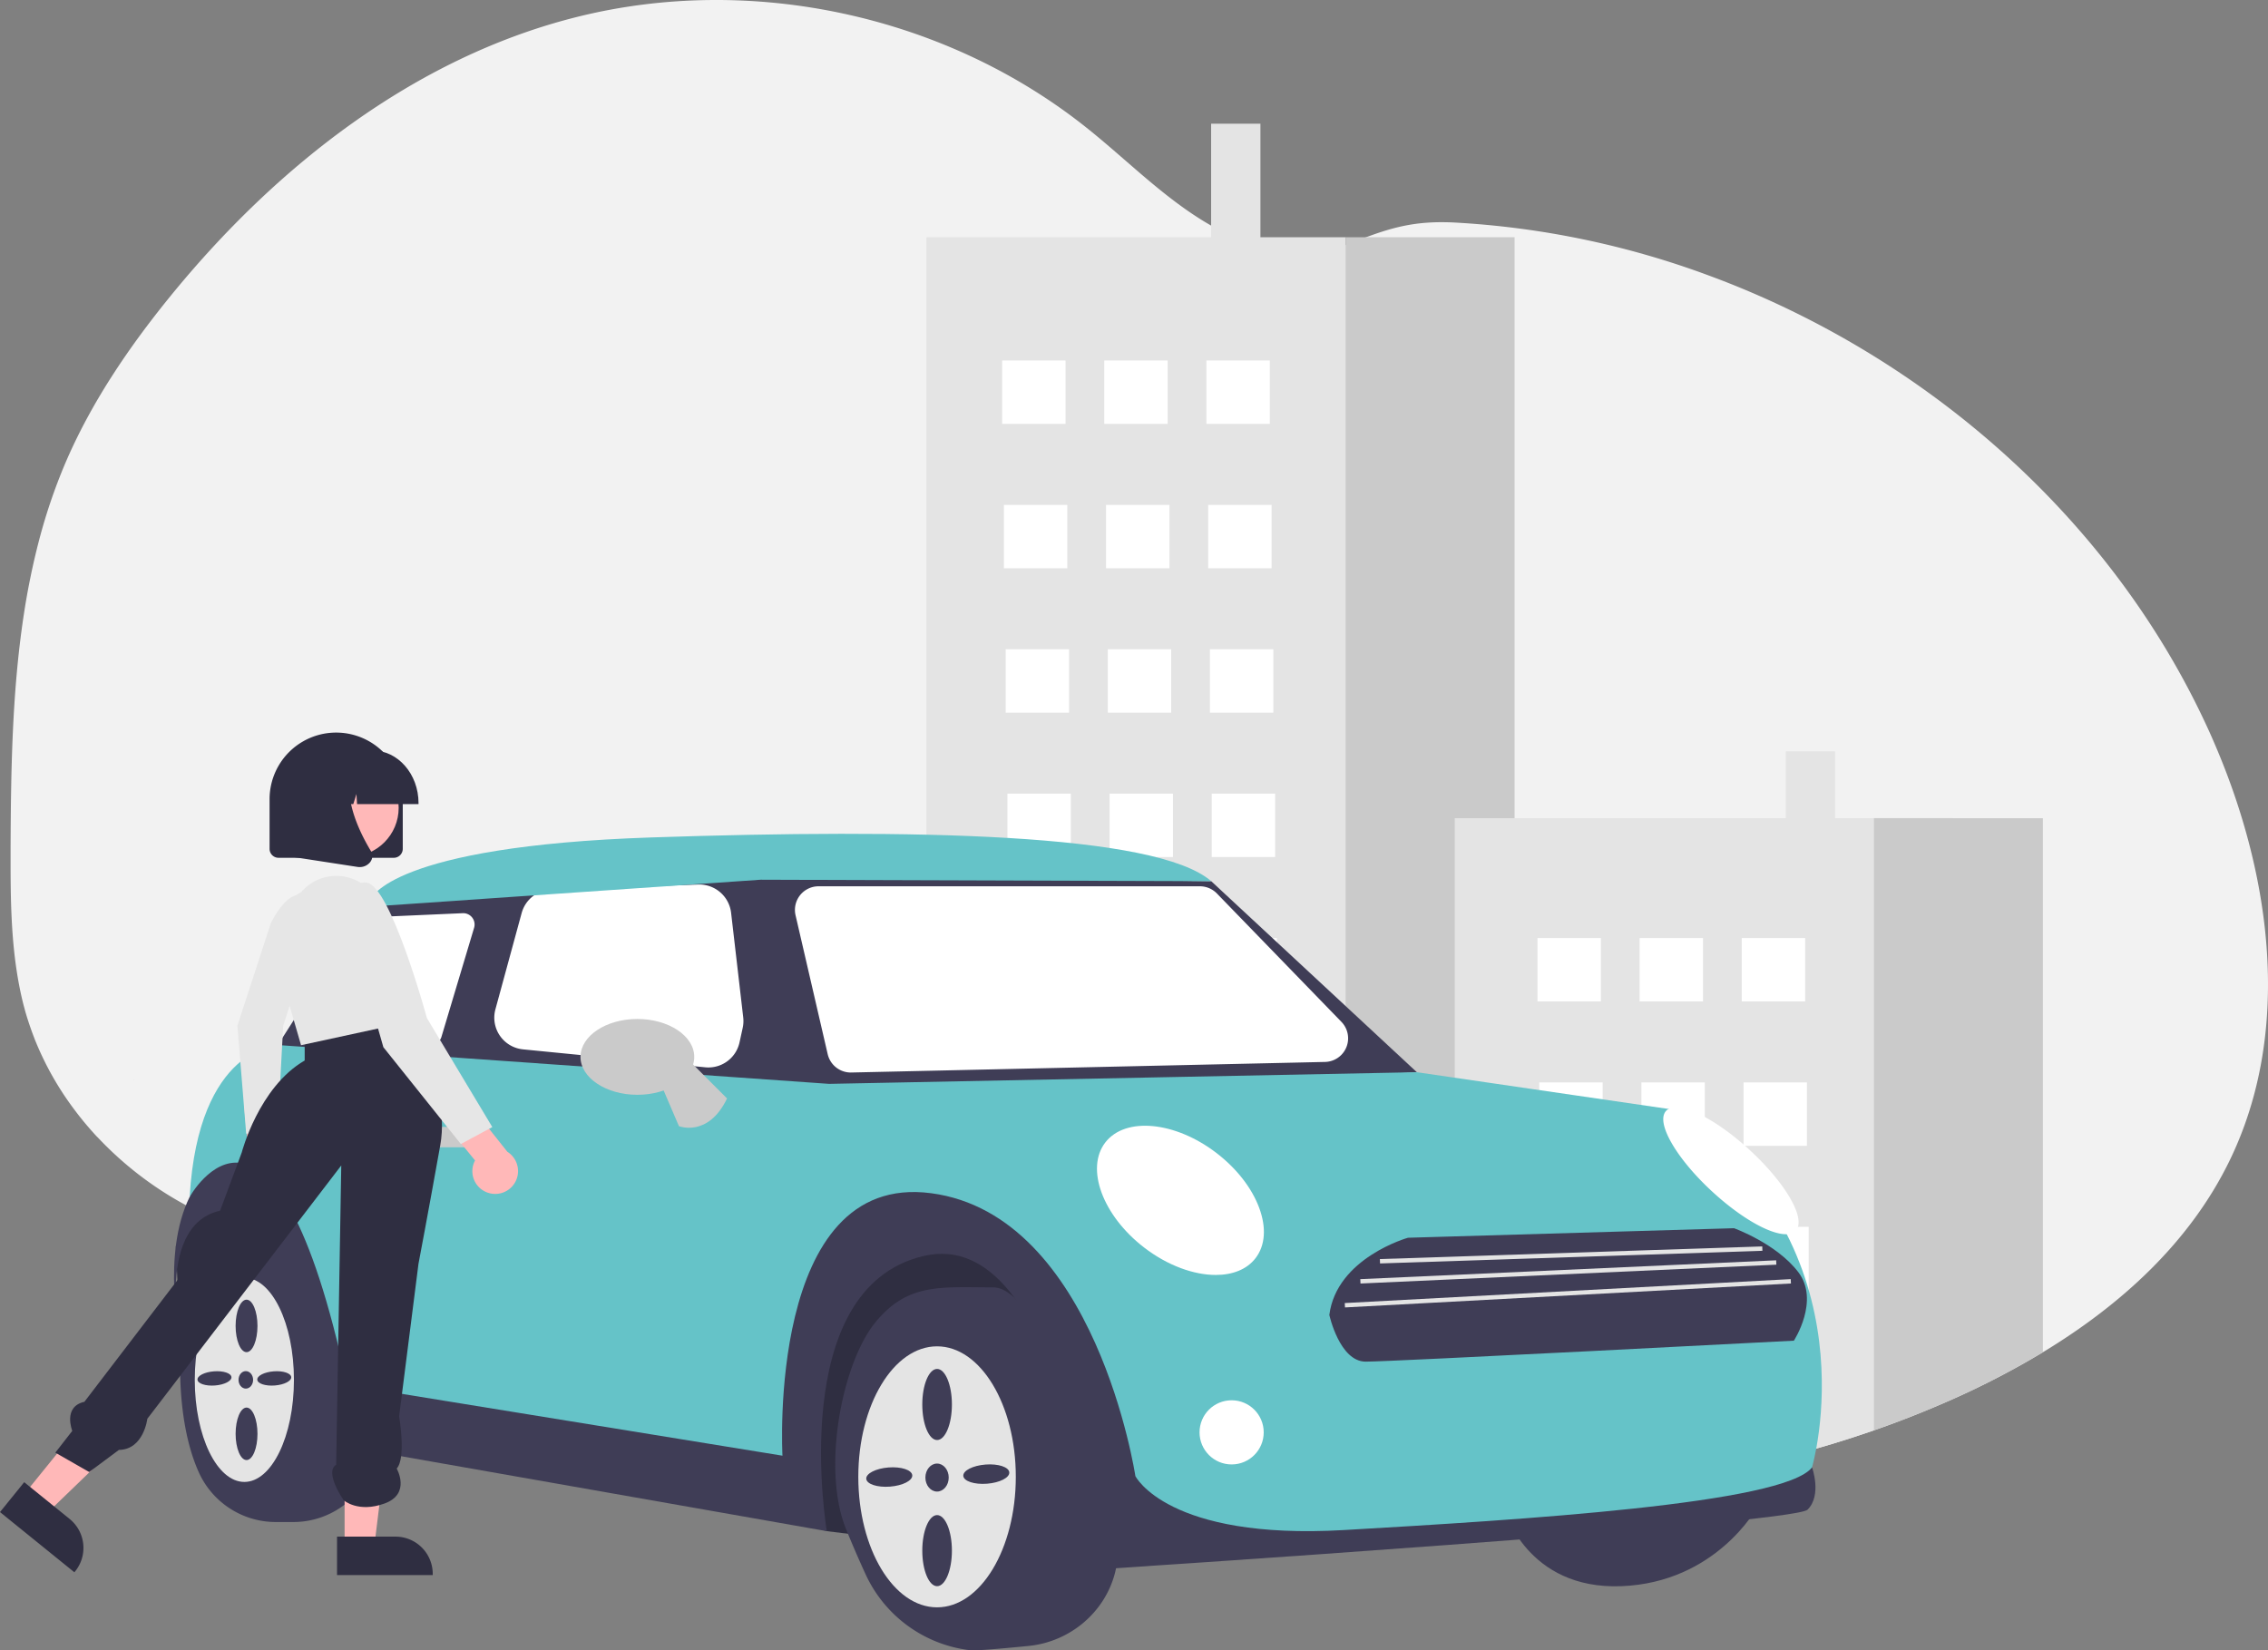 <svg xmlns="http://www.w3.org/2000/svg" data-name="Layer 1" width="1077.325" height="784.027" viewBox="0 0 1077.325 784.027" xmlns:xlink="http://www.w3.org/1999/xlink"><rect x="0" y="0" width="1077.325" height="784.027" fill="#808080" stroke="none"/><path d="M1120.516,609.153c-18.84,38.87-51.46,68.61-88.78,91.24a392.456,392.456,0,0,1-47.64,24.39q-16.11,6.975-32.66,12.73c-54.73,19.11-112.64,28.45-170.65,28.48q-14.22.015-28.44-.73-4.08-.21-8.16-.48-21.495-1.425-42.85-4.57c-.28-.04-.57-.08-.85-.13a539.774,539.774,0,0,1-87.77-20.57q-8.325-2.7-16.55-5.67c-1.48-.52-2.96-1.07-4.43-1.61q-9.27-3.435-18.4-7.21-7.68-3.165-15.27-6.57-7.47-3.375-14.84-6.97-12.06-5.91-23.86-12.39-9.105-5.04-17.97-10.46a496.62,496.62,0,0,1-42.49-29.08q-7.23-5.52-14.26-11.32c-3.25-2.68-6.47-5.42-9.74-8.08-6.9-5.61-14-10.94-21.92-14.93a78.626,78.626,0,0,0-7.34-3.24,91.905,91.905,0,0,0-29.15-5.67c-16.99-.67-34.53,2.49-50.96,7.17-7.81,2.21-15.53,4.75-23.25,7.35q-4.755,1.605-9.5,3.22c-6.54,2.23-13.08,4.41-19.68,6.4-2.2.66-4.4,1.31-6.61,1.92a194.227,194.227,0,0,1-26.91,5.72,143.374,143.374,0,0,1-60.49-5.27l-1.67-.52c-2.8-.88-5.57-1.84-8.33-2.89l-1.67-.64q-3.989-1.545-7.83-3.31l-1.67-.76c-2.46-1.15-4.87-2.35-7.24-3.62-.2-.1-.39-.2-.59-.31-.92-.48-1.83-1-2.73-1.49a164.618,164.618,0,0,1-39.16-30.49c-.33-.33-.64-.67-1-1-1.59-1.72-3.15-3.47-4.66-5.26-.56-.66-1.12-1.32-1.67-2q-2.685-3.285-5.19-6.71c-.25-.33-.49-.67-.73-1a145.03,145.03,0,0,1-16.87-30.5c-.14-.33-.27-.67-.39-1q-1.995-5.145-3.65-10.47c-.45-1.48-.88-3-1.26-4.48-.13-.44-.25-.89-.36-1.33-5.47-21.72-6.06-44.31-6.06-66.77v-7.85c.16-36.33.72-73.28,6.08-109.11a6.036,6.036,0,0,1,.11-.74,344.024,344.024,0,0,1,7.31-35.82,265.599,265.599,0,0,1,12.31-36.3c12.33-29,30.26-55.39,50.17-79.85,50.1-61.51,115.87-113.22,192.85-132.51,82.95-20.83,175.14-.87,242.05,52.4,19.73,15.7,37.521,34.2,59.39,46.66q1.11.645,2.25,1.26,4.335,2.355,8.86,4.28a91.427,91.427,0,0,0,12.31,4.25c13.29,3.57,27.18,3.89,40.43-.54,1.08-.37,2.16-.76,3.23-1.19,2.27-.9,4.44-1.74,6.53-2.52,14.26-5.31,25.24-7.89,42.57-6.96a411.346,411.346,0,0,1,120.36,25.19c1.56.57,3.12,1.16,4.67,1.75,100.71,38.55,187.3,115.1,232.28,213.47q1.8,3.9,3.47,7.86C1140.426,474.623,1150.106,548.093,1120.516,609.153Z" transform="translate(-61.337 -57.987)" fill="#f2f2f2" style="isolation:isolate"/><polygon points="63.608 512.617 63.608 513.017 63.458 513.197 63.608 512.617" fill="#cacaca"/><path d="M302.285,630.833q-4.755,1.605-9.5,3.22v-3.22Z" transform="translate(-61.337 -57.987)" fill="#fff"/><rect x="575.296" y="58.768" width="23.422" height="58.555" fill="#e4e4e4"/><path d="M700.486,170.693v589.39a539.774,539.774,0,0,1-87.77-20.57q-8.325-2.7-16.55-5.67c-1.48-.52-2.96-1.07-4.43-1.61q-9.27-3.435-18.4-7.21-7.68-3.165-15.27-6.57-7.47-3.375-14.84-6.97-12.06-5.91-23.86-12.39-9.105-5.04-17.97-10.46v-517.94Z" transform="translate(-61.337 -57.987)" fill="#e4e4e4"/><path d="M780.785,170.693v595.3q-14.22.015-28.44-.73-4.08-.21-8.16-.48-21.495-1.425-42.85-4.57c-.28-.04-.57-.08-.85-.13v-589.39Z" transform="translate(-61.337 -57.987)" fill="#cacaca"/><rect x="476.029" y="171.26" width="30.114" height="30.114" fill="#fff"/><rect x="524.546" y="171.26" width="30.114" height="30.114" fill="#fff"/><rect x="573.063" y="171.26" width="30.114" height="30.114" fill="#fff"/><rect x="476.866" y="239.853" width="30.114" height="30.114" fill="#fff"/><rect x="525.382" y="239.853" width="30.114" height="30.114" fill="#fff"/><rect x="573.899" y="239.853" width="30.114" height="30.114" fill="#fff"/><rect x="477.702" y="308.445" width="30.114" height="30.114" fill="#fff"/><rect x="526.219" y="308.445" width="30.114" height="30.114" fill="#fff"/><rect x="574.736" y="308.445" width="30.114" height="30.114" fill="#fff"/><rect x="478.539" y="377.038" width="30.114" height="30.114" fill="#fff"/><rect x="527.055" y="377.038" width="30.114" height="30.114" fill="#fff"/><rect x="575.572" y="377.038" width="30.114" height="30.114" fill="#fff"/><rect x="479.375" y="445.631" width="30.114" height="30.114" fill="#fff"/><rect x="527.892" y="445.631" width="30.114" height="30.114" fill="#fff"/><rect x="576.409" y="445.631" width="30.114" height="30.114" fill="#fff"/><rect x="480.212" y="514.223" width="30.114" height="30.114" fill="#fff"/><rect x="528.728" y="514.223" width="30.114" height="30.114" fill="#fff"/><rect x="577.245" y="514.223" width="30.114" height="30.114" fill="#fff"/><rect x="481.048" y="582.816" width="30.114" height="30.114" fill="#fff"/><rect x="529.565" y="582.816" width="30.114" height="30.114" fill="#fff"/><rect x="578.082" y="582.816" width="30.114" height="30.114" fill="#fff"/><path d="M573.336,709.393v15.63q-7.68-3.165-15.27-6.57-7.47-3.375-14.84-6.97v-2.09Z" transform="translate(-61.337 -57.987)" fill="#fff"/><path d="M621.856,709.393v30.12h-9.14q-8.325-2.7-16.55-5.67c-1.48-.52-2.96-1.07-4.43-1.61v-22.84Z" transform="translate(-61.337 -57.987)" fill="#fff"/><rect x="578.918" y="651.409" width="30.114" height="30.114" fill="#fff"/><rect x="848.27" y="356.962" width="23.422" height="34.704" fill="#e4e4e4"/><path d="M951.436,446.673v290.84c-54.73,19.11-112.64,28.45-170.65,28.48q-14.22.015-28.44-.73v-318.59Z" transform="translate(-61.337 -57.987)" fill="#e4e4e4"/><path d="M1031.736,446.673v253.72a392.456,392.456,0,0,1-47.64,24.39q-16.11,6.975-32.66,12.73v-290.84Z" transform="translate(-61.337 -57.987)" fill="#cacaca"/><rect x="730.324" y="445.631" width="30.114" height="30.114" fill="#fff"/><rect x="778.841" y="445.631" width="30.114" height="30.114" fill="#fff"/><rect x="827.357" y="445.631" width="30.114" height="30.114" fill="#fff"/><rect x="731.16" y="514.223" width="30.114" height="30.114" fill="#fff"/><rect x="779.677" y="514.223" width="30.114" height="30.114" fill="#fff"/><rect x="828.194" y="514.223" width="30.114" height="30.114" fill="#fff"/><rect x="731.997" y="582.816" width="30.114" height="30.114" fill="#fff"/><rect x="780.514" y="582.816" width="30.114" height="30.114" fill="#fff"/><rect x="829.03" y="582.816" width="30.114" height="30.114" fill="#fff"/><rect x="732.833" y="651.409" width="30.114" height="30.114" fill="#fff"/><rect x="781.35" y="651.409" width="30.114" height="30.114" fill="#fff"/><rect x="829.867" y="651.409" width="30.114" height="30.114" fill="#fff"/><path d="M775.912,775.167s10.712,38.099,55.578,36.367,64.261-37.06,64.261-37.06Z" transform="translate(-61.337 -57.987)" fill="#3f3d56"/><polygon points="96.331 568.594 83.513 592.07 85.594 636.133 392.751 727.401 526.504 743.85 500.355 584.338 408.852 568.136 271.586 572.058 155.211 550.584 96.331 568.594" fill="#2f2e41"/><path d="M200.426,781.055h-7.929A40.144,40.144,0,0,1,155.973,757.88c-12.224-26.686-8.603-63.587-8.549-64.113,2.77-31.895,20.25-52.704,43.501-51.76,25.667,1.035,47.555,89.814,48.474,93.593a33.087,33.087,0,0,1-1.153,19.199A40.01,40.01,0,0,1,200.426,781.055Z" transform="translate(-61.337 -57.987)" fill="#3f3d56"/><path d="M523.765,842.013a27.929,27.929,0,0,1-4.047-.391,62.7,62.7,0,0,1-47.347-36.043c-3.215-6.991-6.308-14.15-9.193-21.277-11.585-28.621-1.873-78.654,13.907-98.02,13.927-17.093,27.945-16.958,49.165-16.758,2.179.021,4.435.042,6.778.046,23.561.039,48.469,86.71,56.655,115.191.651,2.266,1.19,4.141,1.607,5.548,1.282,4.328,1.13,9.504-.453,15.384-4.994,18.551-21.454,32.309-40.957,34.236C535.872,841.312,527.086,842.013,523.765,842.013Z" transform="translate(-61.337 -57.987)" fill="#3f3d56"/><path d="M146.931,694.12s-9.005-40.177,4.503-67.539l13.614-32.904,51.446,47.797,11.747,74.79L429.557,746.766S417.088,624.156,495.364,619.307s115.418,127.459,115.418,127.459L649.838,775.167,922.073,755.078s4.806,13.161-2.1,20.089-337.328,28.401-337.328,28.401-16.625-164.172-82.432-148.933S454.088,785.388,454.088,785.388L218.973,743.995s-7.62-111.526-46.412-111.526S146.931,694.12,146.931,694.12Z" transform="translate(-61.337 -57.987)" fill="#3f3d56"/><polygon points="131.986 496.458 176.339 426.935 365.449 415.852 575.34 418.623 673.012 509.368 370.99 526.685 127.849 513.524 131.986 496.458" fill="#3f3d56"/><path d="M193.324,554.445s-37.734.787-41.89,72.136c0,0,40.177-72.735,74.813,89.36L433.02,749.537S425.401,614.458,503.677,624.849,600.656,759.235,600.656,759.235s15.24,30.479,99.057,25.63,209.198-12.469,222.36-29.787c0,0,30.479-103.214-64.422-169.714L734.349,567.354l-279.162,5.542Z" transform="translate(-61.337 -57.987)" fill="#65c3c8"/><path d="M287.898,603.029H264.346a4.849,4.849,0,1,1,0-9.698h23.552a4.849,4.849,0,0,1,0,9.698Z" transform="translate(-61.337 -57.987)" fill="#cacaca"/><circle cx="585.038" cy="680.467" r="15.24" fill="#fff"/><path d="M638.825,663.675c-10.434,0-22.89-4.454-34.04-13.042-19.674-15.156-27.94-37.535-18.425-49.885,9.514-12.351,33.261-10.068,52.935,5.087,9.508,7.325,16.666,16.53,20.157,25.92,3.511,9.446,2.896,17.957-1.732,23.964C653.598,661.071,646.802,663.675,638.825,663.675Z" transform="translate(-61.337 -57.987)" fill="#fff"/><path d="M909.637,644.325c-7.676,0-21.464-7.773-35.116-20.386-8.183-7.561-14.962-15.665-19.088-22.82-4.191-7.268-5.146-12.735-2.688-15.395s7.984-2.14,15.56,1.465c7.458,3.549,16.072,9.667,24.255,17.228,17.269,15.956,26.834,32.743,21.777,38.216A6.133,6.133,0,0,1,909.637,644.325Z" transform="translate(-61.337 -57.987)" fill="#fff"/><path d="M265.863,554.43q-.247,0-.497-.023l-50.089-4.657a5.388,5.388,0,0,1-4.08-8.205l28.245-45.539a5.385,5.385,0,0,1,4.341-2.543l37.359-1.648a5.388,5.388,0,0,1,5.399,6.928L271.027,550.587A5.407,5.407,0,0,1,265.863,554.43Z" transform="translate(-61.337 -57.987)" fill="#fff"/><path d="M397.856,565.1q-.741,0-1.493-.073l-86.594-8.525a15.118,15.118,0,0,1-13.105-19.02l12.457-45.71a15.048,15.048,0,0,1,14.059-11.134l69.885-2.44a15.202,15.202,0,0,1,15.545,13.368l5.767,49.747a15.087,15.087,0,0,1-.248,4.972l-1.515,6.927A15.123,15.123,0,0,1,397.856,565.1Z" transform="translate(-61.337 -57.987)" fill="#fff"/><path d="M465.439,567.506a11.268,11.268,0,0,1-10.933-8.692l-15.276-66.03a11.221,11.221,0,0,1,10.932-13.75h181.153a11.281,11.281,0,0,1,8.054,3.408l59.17,61.006a11.221,11.221,0,0,1-7.804,19.03l-225.046,5.025C465.605,567.505,465.522,567.506,465.439,567.506Z" transform="translate(-61.337 -57.987)" fill="#fff"/><path d="M236.13,487.346l1.546-2.424s9.005-24.938,133-29.094,239.678-2.078,266,20.781l-214.047-.693L241.832,488.385Z" transform="translate(-61.337 -57.987)" fill="#65c3c8"/><path d="M177.41,665.026c-13.008,0-23.552,21.71-23.552,48.49,0,26.78,10.545,48.49,23.552,48.49s23.552-21.71,23.552-48.49C200.963,686.736,190.418,665.026,177.41,665.026Zm1.039,10.391c2.869,0,5.195,5.582,5.195,12.469s-2.326,12.469-5.195,12.469-5.195-5.582-5.195-12.469S175.58,675.417,178.45,675.417Zm3.117,38.099c0,2.295-1.551,4.156-3.464,4.156s-3.464-1.861-3.464-4.156,1.551-4.156,3.464-4.156S181.567,711.22,181.567,713.516Zm-18.097,2.668c-4.454.344-8.181-.881-8.324-2.737s3.351-3.639,7.805-3.983c4.454-.344,8.181.881,8.324,2.737S167.924,715.839,163.47,716.183Zm14.98,35.431c-2.869,0-5.195-5.582-5.195-12.469s2.326-12.469,5.195-12.469,5.195,5.582,5.195,12.469S181.319,751.615,178.45,751.615Zm13.421-35.431c-4.454.344-8.181-.881-8.324-2.737s3.351-3.639,7.805-3.983c4.454-.344,8.181.881,8.324,2.737S196.325,715.839,191.871,716.183Z" transform="translate(-61.337 -57.987)" fill="#e4e4e4"/><path d="M506.448,697.584c-20.659,0-37.406,27.757-37.406,61.998,0,34.24,16.747,61.998,37.406,61.998s37.406-27.757,37.406-61.998C543.854,725.341,527.106,697.584,506.448,697.584Zm-22.347,66.65c-6.033.466-11.082-1.194-11.276-3.708s4.539-4.929,10.572-5.396,11.081,1.194,11.276,3.708C494.867,761.352,490.134,763.767,484.1,764.233Zm22.369,47.301c-3.887,0-7.037-7.562-7.037-16.89s3.151-16.89,7.037-16.89c3.887,0,7.037,7.562,7.037,16.89S510.356,811.534,506.47,811.534Zm-5.564-51.607c0-3.673,2.481-6.65,5.542-6.65s5.542,2.977,5.542,6.65-2.481,6.65-5.542,6.65S500.906,763.6,500.906,759.927Zm5.564-17.828c-3.887,0-7.037-7.562-7.037-16.89s3.151-16.889,7.037-16.889c3.887,0,7.037,7.562,7.037,16.889S510.356,742.1,506.47,742.1ZM530.191,762.848c-6.033.466-11.081-1.194-11.276-3.708s4.539-4.929,10.572-5.396,11.081,1.194,11.275,3.708S536.224,762.382,530.191,762.848Z" transform="translate(-61.337 -57.987)" fill="#e4e4e4"/><path d="M375.525,573.588l8.313,19.396s13.854,5.542,22.859-13.161l-18.248-18.248Z" transform="translate(-61.337 -57.987)" fill="#cacaca"/><path d="M364.096,578.091c-14.896,0-27.016-8.079-27.016-18.01,0-9.931,12.119-18.01,27.016-18.01s27.016,8.079,27.016,18.01C391.111,570.012,378.992,578.091,364.096,578.091Z" transform="translate(-61.337 -57.987)" fill="#cacaca"/><path d="M885.016,641.474l-154.877,4.527s-33.894,9.507-37.353,36.672c0,0,4.842,22.184,17.293,22.184s203.365-9.96,203.365-9.96,12.451-19.015,2.075-32.597S885.016,641.474,885.016,641.474Z" transform="translate(-61.337 -57.987)" fill="#3f3d56"/><rect x="716.784" y="653.131" width="181.725" height="2.078" transform="translate(-82.513 -30.942) rotate(-1.894)" fill="#e4e4e4"/><rect x="707.441" y="661.187" width="197.738" height="2.078" transform="translate(-90.483 -20.814) rotate(-2.594)" fill="#e4e4e4"/><rect x="700.011" y="671.343" width="212.142" height="2.078" transform="translate(-96.232 -13.795) rotate(-3.074)" fill="#e4e4e4"/><g id="fa69add6-ae6a-462f-9f4a-a8964149f7d7" data-name="Group 142"><path id="f4e602e9-d2b5-4192-9853-189e5cc927ef-576" data-name="Path 2185" d="M176.31,619.619a9.422,9.422,0,0,1,3.043-14.123L177.385,584.055l12.738-4.373,2.354,30.318a9.473,9.473,0,0,1-16.169,9.62Z" transform="translate(-61.337 -57.987)" fill="#ffb8b8"/><path id="e2d38235-adb3-41cf-b4a9-63352e01515a-577" data-name="Path 2186" d="M189.984,496.558s8.741-18.345,16.509-11.897-10.649,60.696-10.649,60.696l-2.8,52.662L178.281,596.544l-4.174-51.303Z" transform="translate(-61.337 -57.987)" fill="#e6e6e6"/><path id="eea0d059-1974-4b26-aac7-8a2396c42a8e-578" data-name="Path 2187" d="M72.732,767.966,83.69,776.836l39.43-38.05L106.947,725.698Z" transform="translate(-61.337 -57.987)" fill="#ffb8b8"/><path id="a9703c69-ade6-4e5d-bca9-6a3d314fecef-579" data-name="Path 2188" d="M72.832,762.125l21.581,17.467h0a17.695,17.695,0,0,1,2.619,24.886l-.362.447L61.337,776.326Z" transform="translate(-61.337 -57.987)" fill="#2f2e41"/><path id="fb949616-149f-4f99-b6d4-35f2ecdeae65-580" data-name="Path 2189" d="M225.028,792.59h14.098l6.704-54.385H225.025Z" transform="translate(-61.337 -57.987)" fill="#ffb8b8"/><path id="b920e865-38ed-4b06-94ca-a4364bcce1a4-581" data-name="Path 2190" d="M221.431,787.987h27.766a17.695,17.695,0,0,1,17.695,17.693v.576H221.432Z" transform="translate(-61.337 -57.987)" fill="#2f2e41"/><path id="e64f2ddc-8714-4699-9f4e-cfc1a70d06b3-582" data-name="Path 2191" d="M249.766,537.647S276.217,569.843,270.467,602.047s-10.35,56.351-10.35,56.351l-9.195,72.448s3.45,19.733-1.15,24.816c0,0,6.9,11.984-5.75,16.584s-19.48-1.586-19.48-1.586-9.275-13.361-3.525-16.806l2.423-142.193L131.317,731.997s-1.693,14.635-13.497,14.793l-14.103,10.507-16.1-9.202,8.05-10.35s-4.6-11.5,5.75-13.8L161.217,645.746,176.167,605.496s8.05-31.05,29.9-43.7V548.337Z" transform="translate(-61.337 -57.987)" fill="#2f2e41"/><path id="bce97f6a-e88b-4fe5-bf4a-3ce22a01c084-583" data-name="Path 2192" d="M204.342,481.871h0a21.96,21.96,0,0,1,28.945-4.086l.956.637h0a84.765,84.765,0,0,1,19.843,40.855l4.306,23.545L204.341,554.53l-12.671-43.7a24.689,24.689,0,0,1,12.671-28.958Z" transform="translate(-61.337 -57.987)" fill="#e6e6e6"/><path id="b697c87b-19ec-4b06-9e7e-37987317631c-584" data-name="Path 2193" d="M293.143,624.625a10.783,10.783,0,0,1-6.151-15.349L271.399,590.195l9.285-12.304,21.641,27.257a10.842,10.842,0,0,1-9.182,19.476Z" transform="translate(-61.337 -57.987)" fill="#ffb8b8"/><path id="ff802918-ea99-4deb-b868-19882644d1b6-585" data-name="Path 2194" d="M227.341,499.121s-3.45-23,8.05-21.85,28.75,64.4,28.75,64.4l31.05,51.75-14.95,8.05-36.8-46Z" transform="translate(-61.337 -57.987)" fill="#e6e6e6"/><path id="b2ad01c3-7822-402f-83d4-81805929538c-586" data-name="Path 2195" d="M248.401,465.497H193.639a4.254,4.254,0,0,1-4.249-4.249V437.643a31.63,31.63,0,1,1,63.26,0h0v23.604A4.254,4.254,0,0,1,248.401,465.497Z" transform="translate(-61.337 -57.987)" fill="#2f2e41"/><circle id="fe1c8106-5903-484b-8252-f0483d4636a1" data-name="Ellipse 430" cx="166.183" cy="383.771" r="23.19" fill="#ffb8b8"/><path id="e2d5a9f4-7ffc-4596-9574-3d578968164c-587" data-name="Path 2196" d="M260.133,440.004H230.948l-.299-4.808-1.497,4.808H224.659l-.593-9.529-2.966,9.529h-8.695v-.472c0-13.796,9.783-25.021,21.81-25.021h4.115c12.024,0,21.81,11.224,21.81,25.021Z" transform="translate(-61.337 -57.987)" fill="#2f2e41"/><path id="aa8282a4-b0b8-48ea-8496-97297549be2f-588" data-name="Path 2197" d="M232.157,469.903a7.018,7.018,0,0,1-1.065-.082l-34.737-5.351V428.289a13.936,13.936,0,0,1,13.936-13.936h24.303l-.944.964c-13.171,13.407-3.248,35.154,3.839,46.926a4.638,4.638,0,0,1-.472,5.496,6.31,6.31,0,0,1-4.858,2.167Z" transform="translate(-61.337 -57.987)" fill="#2f2e41"/></g></svg>